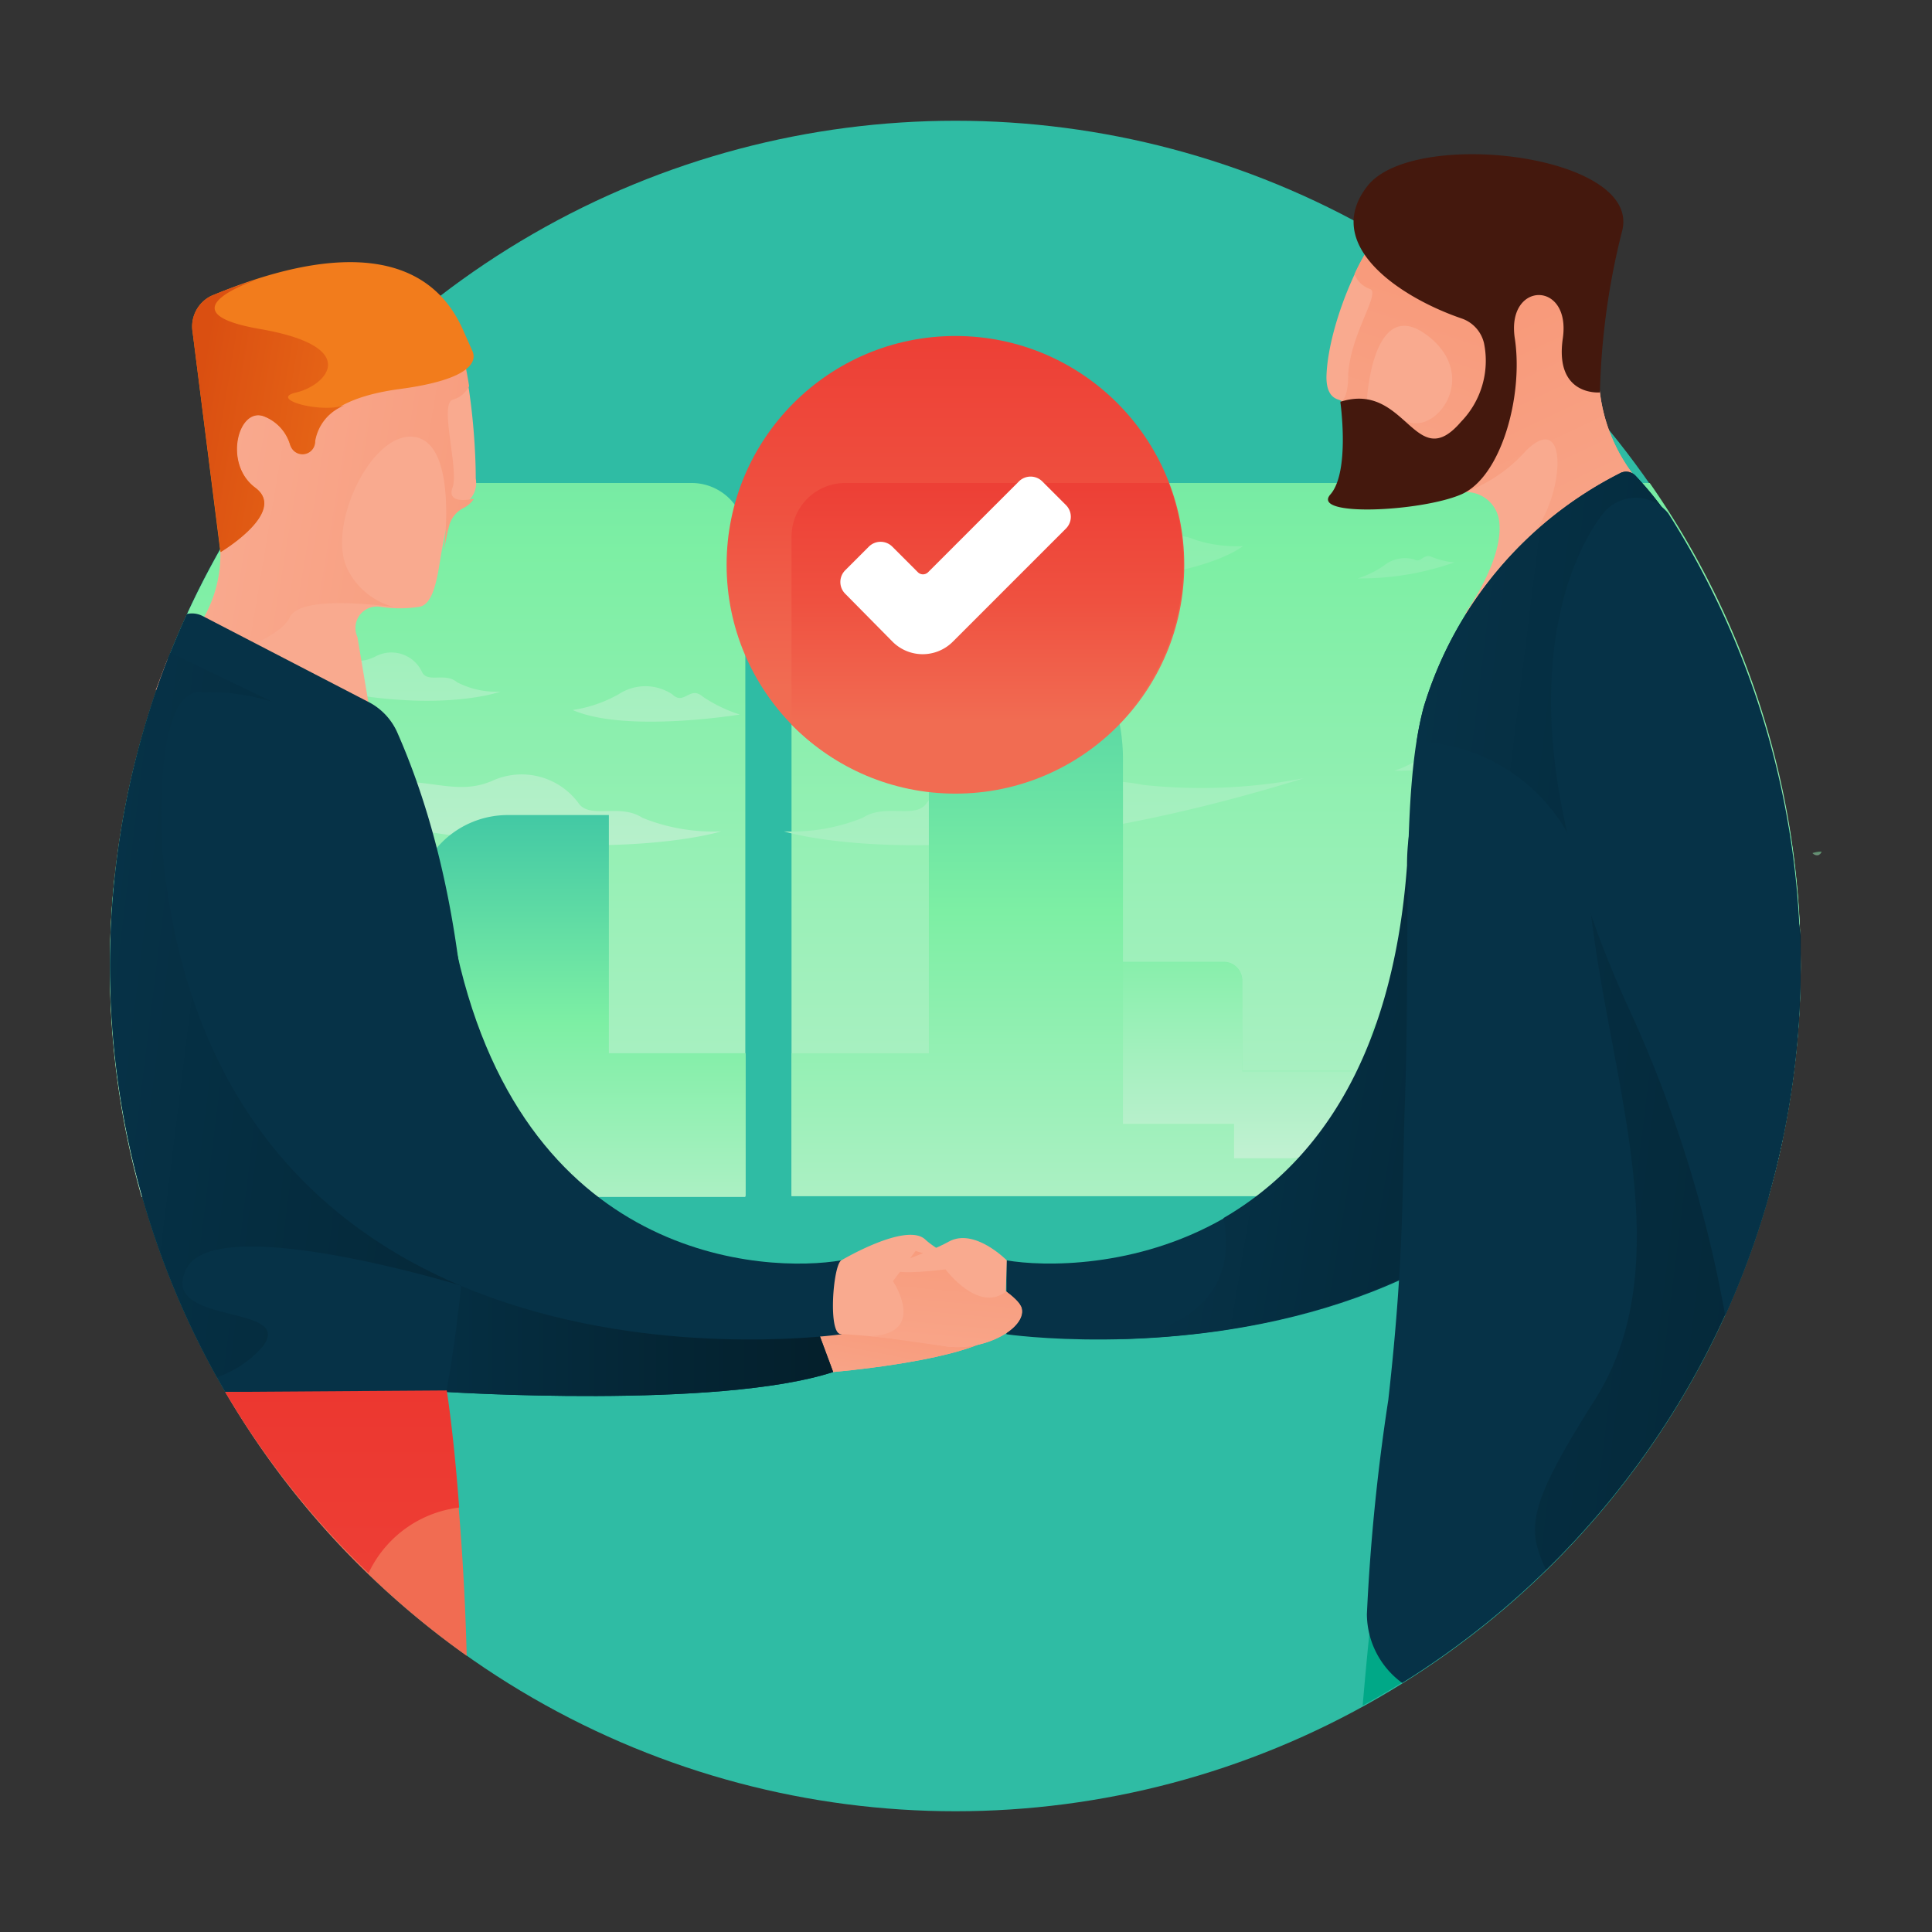 <svg xmlns="http://www.w3.org/2000/svg" xmlns:xlink="http://www.w3.org/1999/xlink" viewBox="0 0 64 64"><rect x="0" y="0" width="64" height="64" fill="#333333" stroke="none"/><defs><style>.cls-1{isolation:isolate;}.cls-2{fill:url(#linear-gradient);}.cls-3{fill:url(#linear-gradient-2);}.cls-4{fill:url(#linear-gradient-3);}.cls-5{fill:url(#linear-gradient-4);}.cls-6{fill:url(#linear-gradient-5);}.cls-7{fill:url(#linear-gradient-6);}.cls-8{fill:url(#linear-gradient-7);}.cls-9{fill:url(#linear-gradient-8);}.cls-10{fill:url(#linear-gradient-9);}.cls-11{fill:url(#linear-gradient-10);}.cls-12{fill:url(#linear-gradient-11);}.cls-13{fill:url(#linear-gradient-12);}.cls-14{fill:url(#linear-gradient-13);}.cls-15{fill:url(#linear-gradient-14);}.cls-16{fill:url(#linear-gradient-15);}.cls-17{fill:url(#linear-gradient-16);}.cls-18{fill:url(#linear-gradient-17);}.cls-19{fill:url(#linear-gradient-18);}.cls-20{fill:url(#linear-gradient-19);}.cls-21{fill:url(#linear-gradient-20);}.cls-22{fill:url(#linear-gradient-21);}.cls-23{fill:url(#linear-gradient-22);}.cls-24{fill:url(#linear-gradient-23);}.cls-25{fill:url(#linear-gradient-24);}.cls-26{fill:url(#linear-gradient-25);}.cls-27{fill:url(#linear-gradient-26);}.cls-28{fill:url(#linear-gradient-27);}.cls-29{fill:url(#linear-gradient-28);}.cls-30{fill:url(#linear-gradient-29);}.cls-31{fill:url(#linear-gradient-30);}.cls-32{fill:url(#linear-gradient-31);}.cls-33{fill:url(#linear-gradient-32);}.cls-34{fill:url(#linear-gradient-33);}.cls-35{fill:url(#linear-gradient-34);}.cls-36{fill:url(#linear-gradient-35);}.cls-37{fill:url(#linear-gradient-36);}.cls-38{fill:url(#linear-gradient-37);}.cls-39{fill:url(#linear-gradient-38);}.cls-40{fill:url(#linear-gradient-39);}.cls-41{fill:url(#linear-gradient-40);}.cls-42{fill:url(#linear-gradient-41);}.cls-43{fill:url(#linear-gradient-42);}.cls-44{fill:url(#linear-gradient-43);}.cls-45{fill:url(#linear-gradient-44);}.cls-46{fill:url(#linear-gradient-45);}.cls-47{fill:url(#linear-gradient-46);}.cls-48{fill:url(#linear-gradient-47);}.cls-49{fill:url(#linear-gradient-48);}.cls-50{fill:url(#linear-gradient-49);}.cls-51{fill:url(#linear-gradient-50);}.cls-52{fill:url(#linear-gradient-51);}.cls-53{fill:url(#linear-gradient-52);}.cls-54{fill:url(#linear-gradient-53);}.cls-55{fill:url(#linear-gradient-54);}.cls-56{fill:url(#linear-gradient-55);}.cls-57{fill:url(#linear-gradient-56);}.cls-58{fill:url(#linear-gradient-57);}.cls-59{fill:url(#linear-gradient-58);}.cls-60{fill:url(#linear-gradient-59);}.cls-61{opacity:0.49;fill:url(#linear-gradient-60);}.cls-61,.cls-64{mix-blend-mode:color-burn;}.cls-62{fill:#f9aa8f;}.cls-63{fill:url(#linear-gradient-61);}.cls-64{stroke:#000;stroke-miterlimit:10;fill:url(#linear-gradient-62);}.cls-65{fill:#063247;}.cls-66{fill:url(#linear-gradient-63);}.cls-67{fill:url(#linear-gradient-64);}.cls-68{fill:#f16c52;}.cls-69{fill:url(#linear-gradient-65);}.cls-70{fill:url(#linear-gradient-66);}.cls-71{fill:#00a887;}.cls-72{fill:url(#linear-gradient-67);}.cls-73{fill:#d37b6a;}.cls-74{fill:url(#linear-gradient-68);}.cls-75{fill:url(#linear-gradient-69);}.cls-76{fill:#f27c1c;}.cls-77{fill:#44180d;}.cls-78{fill:url(#linear-gradient-70);}.cls-79{fill:url(#linear-gradient-71);}.cls-80{fill:url(#linear-gradient-72);}.cls-81{fill:url(#linear-gradient-73);}.cls-82{fill:url(#linear-gradient-74);}.cls-83{fill:#fff;}</style><linearGradient id="linear-gradient" x1="31.65" y1="100.67" x2="31.65" y2="70.99" gradientUnits="userSpaceOnUse"><stop offset="0" stop-color="#caf1d8"/><stop offset="0.51" stop-color="#7defa4"/><stop offset="1" stop-color="#2fbca4"/></linearGradient><linearGradient id="linear-gradient-2" x1="14.18" y1="49.06" x2="14.18" y2="-11.24" xlink:href="#linear-gradient"/><linearGradient id="linear-gradient-3" x1="1519.25" y1="33.76" x2="1519.25" y2="-11.25" gradientTransform="translate(-1504)" xlink:href="#linear-gradient"/><linearGradient id="linear-gradient-4" x1="1515.77" y1="33.76" x2="1515.77" y2="-11.25" gradientTransform="translate(-1504)" xlink:href="#linear-gradient"/><linearGradient id="linear-gradient-5" x1="1525.74" y1="33.76" x2="1525.74" y2="-11.25" gradientTransform="translate(-1504)" xlink:href="#linear-gradient"/><linearGradient id="linear-gradient-6" x1="1515.11" y1="33.76" x2="1515.11" y2="-11.25" gradientTransform="translate(-1504)" xlink:href="#linear-gradient"/><linearGradient id="linear-gradient-7" x1="14.18" y1="43.46" x2="14.18" y2="24.7" xlink:href="#linear-gradient"/><linearGradient id="linear-gradient-8" x1="1513.65" y1="39.36" x2="1513.65" y2="22.21" gradientTransform="translate(-1504)" xlink:href="#linear-gradient"/><linearGradient id="linear-gradient-9" x1="42.93" y1="49.06" x2="42.93" y2="-11.24" xlink:href="#linear-gradient"/><linearGradient id="linear-gradient-10" x1="52.25" y1="35.41" x2="52.25" y2="-3.72" xlink:href="#linear-gradient"/><linearGradient id="linear-gradient-11" x1="1538.58" y1="40.44" x2="1538.58" y2="-14.96" gradientTransform="translate(-1504)" xlink:href="#linear-gradient"/><linearGradient id="linear-gradient-12" x1="1536.47" y1="40.44" x2="1536.47" y2="-14.96" gradientTransform="translate(-1504)" xlink:href="#linear-gradient"/><linearGradient id="linear-gradient-13" x1="1542.48" y1="40.44" x2="1542.48" y2="-14.96" gradientTransform="translate(-1504)" xlink:href="#linear-gradient"/><linearGradient id="linear-gradient-14" x1="1550.59" y1="40.44" x2="1550.59" y2="-14.96" gradientTransform="translate(-1504)" xlink:href="#linear-gradient"/><linearGradient id="linear-gradient-15" x1="1551.8" y1="40.44" x2="1551.8" y2="-14.96" gradientTransform="translate(-1504)" xlink:href="#linear-gradient"/><linearGradient id="linear-gradient-16" x1="1533.85" y1="40.44" x2="1533.85" y2="-14.96" gradientTransform="translate(-1504)" xlink:href="#linear-gradient"/><linearGradient id="linear-gradient-17" x1="53.11" y1="38.94" x2="53.11" y2="20.63" xlink:href="#linear-gradient"/><linearGradient id="linear-gradient-18" x1="42.64" y1="45.94" x2="42.64" y2="15.07" xlink:href="#linear-gradient"/><linearGradient id="linear-gradient-19" x1="2618.44" y1="41.59" x2="2618.44" y2="13.52" gradientTransform="matrix(1, 0, 0, -1, -2565.04, 55.45)" xlink:href="#linear-gradient"/><linearGradient id="linear-gradient-20" x1="2619.61" y1="41.59" x2="2619.61" y2="13.52" gradientTransform="matrix(1, 0, 0, -1, -2567.39, 55.45)" xlink:href="#linear-gradient"/><linearGradient id="linear-gradient-21" x1="2620.79" y1="41.59" x2="2620.79" y2="13.52" gradientTransform="matrix(1, 0, 0, -1, -2569.74, 55.45)" xlink:href="#linear-gradient"/><linearGradient id="linear-gradient-22" x1="2621.96" y1="41.59" x2="2621.96" y2="13.52" gradientTransform="matrix(1, 0, 0, -1, -2572.09, 55.45)" xlink:href="#linear-gradient"/><linearGradient id="linear-gradient-23" x1="2623.14" y1="41.59" x2="2623.14" y2="13.52" gradientTransform="matrix(1, 0, 0, -1, -2574.44, 55.45)" xlink:href="#linear-gradient"/><linearGradient id="linear-gradient-24" x1="2618.44" y1="41.59" x2="2618.44" y2="13.52" gradientTransform="matrix(1, 0, 0, -1, -2565.04, 57.92)" xlink:href="#linear-gradient"/><linearGradient id="linear-gradient-25" x1="2619.61" y1="41.59" x2="2619.61" y2="13.52" gradientTransform="matrix(1, 0, 0, -1, -2567.39, 57.92)" xlink:href="#linear-gradient"/><linearGradient id="linear-gradient-26" x1="2620.79" y1="41.59" x2="2620.79" y2="13.52" gradientTransform="matrix(1, 0, 0, -1, -2569.74, 57.92)" xlink:href="#linear-gradient"/><linearGradient id="linear-gradient-27" x1="2621.96" y1="41.59" x2="2621.96" y2="13.52" gradientTransform="matrix(1, 0, 0, -1, -2572.09, 57.92)" xlink:href="#linear-gradient"/><linearGradient id="linear-gradient-28" x1="2623.14" y1="41.59" x2="2623.14" y2="13.52" gradientTransform="matrix(1, 0, 0, -1, -2574.44, 57.92)" xlink:href="#linear-gradient"/><linearGradient id="linear-gradient-29" x1="2618.44" y1="41.59" x2="2618.44" y2="13.52" gradientTransform="matrix(1, 0, 0, -1, -2565.04, 60.39)" xlink:href="#linear-gradient"/><linearGradient id="linear-gradient-30" x1="2619.61" y1="41.59" x2="2619.61" y2="13.52" gradientTransform="matrix(1, 0, 0, -1, -2567.39, 60.39)" xlink:href="#linear-gradient"/><linearGradient id="linear-gradient-31" x1="2620.79" y1="41.59" x2="2620.79" y2="13.52" gradientTransform="matrix(1, 0, 0, -1, -2569.74, 60.39)" xlink:href="#linear-gradient"/><linearGradient id="linear-gradient-32" x1="2621.96" y1="41.59" x2="2621.96" y2="13.52" gradientTransform="matrix(1, 0, 0, -1, -2572.09, 60.39)" xlink:href="#linear-gradient"/><linearGradient id="linear-gradient-33" x1="2623.14" y1="41.59" x2="2623.14" y2="13.52" gradientTransform="matrix(1, 0, 0, -1, -2574.44, 60.39)" xlink:href="#linear-gradient"/><linearGradient id="linear-gradient-34" x1="2618.44" y1="41.59" x2="2618.44" y2="13.52" gradientTransform="matrix(1, 0, 0, -1, -2565.04, 62.87)" xlink:href="#linear-gradient"/><linearGradient id="linear-gradient-35" x1="2619.61" y1="41.59" x2="2619.61" y2="13.52" gradientTransform="matrix(1, 0, 0, -1, -2567.39, 62.87)" xlink:href="#linear-gradient"/><linearGradient id="linear-gradient-36" x1="2620.79" y1="41.59" x2="2620.79" y2="13.52" gradientTransform="matrix(1, 0, 0, -1, -2569.74, 62.87)" xlink:href="#linear-gradient"/><linearGradient id="linear-gradient-37" x1="2621.96" y1="41.59" x2="2621.96" y2="13.52" gradientTransform="matrix(1, 0, 0, -1, -2572.09, 62.87)" xlink:href="#linear-gradient"/><linearGradient id="linear-gradient-38" x1="2623.14" y1="41.59" x2="2623.14" y2="13.52" gradientTransform="matrix(1, 0, 0, -1, -2574.44, 62.87)" xlink:href="#linear-gradient"/><linearGradient id="linear-gradient-39" x1="2618.44" y1="41.59" x2="2618.44" y2="13.52" gradientTransform="matrix(1, 0, 0, -1, -2565.04, 65.34)" xlink:href="#linear-gradient"/><linearGradient id="linear-gradient-40" x1="2619.61" y1="41.59" x2="2619.61" y2="13.52" gradientTransform="matrix(1, 0, 0, -1, -2567.39, 65.34)" xlink:href="#linear-gradient"/><linearGradient id="linear-gradient-41" x1="2620.79" y1="41.59" x2="2620.79" y2="13.52" gradientTransform="matrix(1, 0, 0, -1, -2569.74, 65.34)" xlink:href="#linear-gradient"/><linearGradient id="linear-gradient-42" x1="2621.96" y1="41.59" x2="2621.96" y2="13.52" gradientTransform="matrix(1, 0, 0, -1, -2572.09, 65.34)" xlink:href="#linear-gradient"/><linearGradient id="linear-gradient-43" x1="2623.14" y1="41.59" x2="2623.14" y2="13.52" gradientTransform="matrix(1, 0, 0, -1, -2574.44, 65.34)" xlink:href="#linear-gradient"/><linearGradient id="linear-gradient-44" x1="2618.44" y1="41.59" x2="2618.44" y2="13.52" gradientTransform="matrix(1, 0, 0, -1, -2565.04, 67.81)" xlink:href="#linear-gradient"/><linearGradient id="linear-gradient-45" x1="2619.61" y1="41.59" x2="2619.61" y2="13.52" gradientTransform="matrix(1, 0, 0, -1, -2567.39, 67.81)" xlink:href="#linear-gradient"/><linearGradient id="linear-gradient-46" x1="2620.79" y1="41.59" x2="2620.79" y2="13.52" gradientTransform="matrix(1, 0, 0, -1, -2569.74, 67.81)" xlink:href="#linear-gradient"/><linearGradient id="linear-gradient-47" x1="2621.96" y1="41.59" x2="2621.96" y2="13.52" gradientTransform="matrix(1, 0, 0, -1, -2572.09, 67.81)" xlink:href="#linear-gradient"/><linearGradient id="linear-gradient-48" x1="2623.14" y1="41.59" x2="2623.14" y2="13.52" gradientTransform="matrix(1, 0, 0, -1, -2574.44, 67.81)" xlink:href="#linear-gradient"/><linearGradient id="linear-gradient-49" x1="2618.44" y1="41.59" x2="2618.44" y2="13.52" gradientTransform="matrix(1, 0, 0, -1, -2565.04, 70.29)" xlink:href="#linear-gradient"/><linearGradient id="linear-gradient-50" x1="2619.61" y1="41.59" x2="2619.61" y2="13.52" gradientTransform="matrix(1, 0, 0, -1, -2567.39, 70.29)" xlink:href="#linear-gradient"/><linearGradient id="linear-gradient-51" x1="2620.79" y1="41.59" x2="2620.79" y2="13.52" gradientTransform="matrix(1, 0, 0, -1, -2569.74, 70.29)" xlink:href="#linear-gradient"/><linearGradient id="linear-gradient-52" x1="2621.96" y1="41.59" x2="2621.96" y2="13.52" gradientTransform="matrix(1, 0, 0, -1, -2572.09, 70.29)" xlink:href="#linear-gradient"/><linearGradient id="linear-gradient-53" x1="2623.14" y1="41.59" x2="2623.14" y2="13.52" gradientTransform="matrix(1, 0, 0, -1, -2574.44, 70.29)" xlink:href="#linear-gradient"/><linearGradient id="linear-gradient-54" x1="2618.44" y1="41.59" x2="2618.44" y2="13.52" gradientTransform="matrix(1, 0, 0, -1, -2565.04, 72.76)" xlink:href="#linear-gradient"/><linearGradient id="linear-gradient-55" x1="2619.61" y1="41.59" x2="2619.61" y2="13.52" gradientTransform="matrix(1, 0, 0, -1, -2567.39, 72.76)" xlink:href="#linear-gradient"/><linearGradient id="linear-gradient-56" x1="2620.79" y1="41.59" x2="2620.79" y2="13.52" gradientTransform="matrix(1, 0, 0, -1, -2569.74, 72.76)" xlink:href="#linear-gradient"/><linearGradient id="linear-gradient-57" x1="2621.96" y1="41.59" x2="2621.96" y2="13.52" gradientTransform="matrix(1, 0, 0, -1, -2572.09, 72.76)" xlink:href="#linear-gradient"/><linearGradient id="linear-gradient-58" x1="2623.14" y1="41.59" x2="2623.14" y2="13.52" gradientTransform="matrix(1, 0, 0, -1, -2574.44, 72.76)" xlink:href="#linear-gradient"/><linearGradient id="linear-gradient-59" x1="2630.55" y1="39.36" x2="2630.55" y2="22.21" gradientTransform="matrix(-1, 0, 0, 1, 2671.83, 0)" xlink:href="#linear-gradient"/><linearGradient id="linear-gradient-60" x1="2611.63" y1="28.38" x2="2611.63" y2="28.06" gradientTransform="matrix(-1, 0, 0, 1, 2671.83, 0)" xlink:href="#linear-gradient"/><linearGradient id="linear-gradient-61" x1="28.86" y1="47.08" x2="30.03" y2="41.15" gradientUnits="userSpaceOnUse"><stop offset="0" stop-color="#f9aa8f"/><stop offset="1" stop-color="#f78e6b"/></linearGradient><linearGradient id="linear-gradient-62" x1="26.82" y1="45.88" x2="26.58" y2="42.83" gradientUnits="userSpaceOnUse"><stop offset="0" stop-color="#fff" stop-opacity="0"/><stop offset="1"/></linearGradient><linearGradient id="linear-gradient-63" x1="12.39" y1="43.31" x2="27.59" y2="43.31" gradientUnits="userSpaceOnUse"><stop offset="0" stop-color="#063247"/><stop offset="0.23" stop-color="#052d40"/><stop offset="1" stop-color="#041f2b"/></linearGradient><linearGradient id="linear-gradient-64" x1="39.98" y1="33.62" x2="61.22" y2="37.16" xlink:href="#linear-gradient-63"/><linearGradient id="linear-gradient-65" x1="54.87" y1="21.6" x2="45.92" y2="2.75" xlink:href="#linear-gradient-61"/><linearGradient id="linear-gradient-66" x1="43.92" y1="20.64" x2="50.59" y2="0.37" xlink:href="#linear-gradient-61"/><linearGradient id="linear-gradient-67" x1="45.69" y1="32.99" x2="74.91" y2="36.6" xlink:href="#linear-gradient-63"/><linearGradient id="linear-gradient-68" x1="6.87" y1="15.34" x2="25.5" y2="18.45" xlink:href="#linear-gradient-61"/><linearGradient id="linear-gradient-69" x1="3.09" y1="33.21" x2="30.85" y2="36.64" xlink:href="#linear-gradient-63"/><linearGradient id="linear-gradient-70" x1="31.11" y1="46.67" x2="32.05" y2="36.25" xlink:href="#linear-gradient-61"/><linearGradient id="linear-gradient-71" x1="11.33" y1="68.5" x2="11.33" y2="35.2" gradientUnits="userSpaceOnUse"><stop offset="0" stop-color="#f16c52"/><stop offset="0.03" stop-color="#f16850"/><stop offset="0.23" stop-color="#ef5140"/><stop offset="0.45" stop-color="#ed4036"/><stop offset="0.7" stop-color="#ec362f"/><stop offset="1" stop-color="#ec332d"/></linearGradient><linearGradient id="linear-gradient-72" x1="6.47" y1="13.5" x2="16.72" y2="15.21" gradientUnits="userSpaceOnUse"><stop offset="0" stop-color="#da4f11"/><stop offset="0.58" stop-color="#ea6c18"/><stop offset="1" stop-color="#f27c1c"/></linearGradient><linearGradient id="linear-gradient-73" x1="31.65" y1="22.75" x2="31.65" y2="-2.5" xlink:href="#linear-gradient-71"/><linearGradient id="linear-gradient-74" x1="32.73" y1="23.88" x2="32.73" y2="6.69" xlink:href="#linear-gradient-71"/></defs><title>agreement</title><g class="cls-1"><g id="Layer_1" data-name="Layer 1"><circle class="cls-2" cx="31.65" cy="32" r="28"/><path class="cls-3" d="M22.93,16H8.69a28,28,0,0,0-4,23.65h20V17.75A1.78,1.78,0,0,0,22.93,16Z"/><path class="cls-4" d="M6.64,25.78A18,18,0,0,0,12,26c2-.41,3,.44,4.32-.14a2.34,2.34,0,0,1,2.84.74c.37.55,1.37,0,2.12.49a6.24,6.24,0,0,0,2.61.45S18.18,29.35,6.64,25.78Z"/><path class="cls-5" d="M7,21.68a8.22,8.22,0,0,0,3,.16c1.13-.28,1.65.31,2.43-.09a1.12,1.12,0,0,1,1.55.51c.18.38.77,0,1.16.34a2.83,2.83,0,0,0,1.44.31S13.26,24.13,7,21.68Z"/><path class="cls-6" d="M24.51,23.67s-3.78.62-5.54-.15A4.43,4.43,0,0,0,20.49,23a1.61,1.61,0,0,1,1.78,0c.39.38.58-.29,1,.07A4.73,4.73,0,0,0,24.51,23.67Z"/><path class="cls-7" d="M12.26,19.08a6.85,6.85,0,0,1-2.3-.55,2.39,2.39,0,0,0,.7,0,.81.81,0,0,1,.75.15c.12.16.28,0,.42.12A1.92,1.92,0,0,0,12.26,19.08Z"/><path class="cls-8" d="M20.17,27H16.81A3.08,3.08,0,0,0,13.74,30v1.83H10.39a.61.61,0,0,0-.61.61v3H5.56V34.32A.55.55,0,0,0,5,33.77H3.8V29a28.3,28.3,0,0,0-.16,3A28,28,0,0,0,4.7,39.62h20V34.89H20.17Z"/><path class="cls-9" d="M10.39,31.88a.61.61,0,0,0-.61.61v3H5.56v.15a2.68,2.68,0,0,0,2.68,2.73h1.82V37.23h3.68V31.88Z"/><path class="cls-10" d="M59.65,32a27.86,27.86,0,0,0-5-16H28a1.78,1.78,0,0,0-1.78,1.78V39.62H58.59A28,28,0,0,0,59.65,32Z"/><path class="cls-11" d="M56.95,20c-.3-.64-.64-1.26-1-1.88a2.38,2.38,0,0,0-.49.52C54.55,20,51.36,22,47.56,23.31,47.56,23.31,51.63,22.15,56.95,20Z"/><path class="cls-12" d="M43.19,25.78a18,18,0,0,1-5.33.22c-2-.41-3,.44-4.32-.14a2.34,2.34,0,0,0-2.84.74c-.37.55-1.37,0-2.12.49a6.24,6.24,0,0,1-2.61.45S31.65,29.35,43.19,25.78Z"/><path class="cls-13" d="M37.25,22.48a8.22,8.22,0,0,1-3,.16c-1.13-.28-1.65.31-2.43-.09a1.12,1.12,0,0,0-1.55.51c-.18.38-.77,0-1.16.34a2.83,2.83,0,0,1-1.44.31S31,24.93,37.25,22.48Z"/><path class="cls-14" d="M35.78,19.32s3.83-.13,5.4-1.23a4.43,4.43,0,0,1-1.59-.21,1.61,1.61,0,0,0-1.75.31c-.31.45-.62-.17-1,.27A4.73,4.73,0,0,1,35.78,19.32Z"/><path class="cls-15" d="M48.18,18.63a9.37,9.37,0,0,1-3.2.53,3.27,3.27,0,0,0,.86-.42,1.11,1.11,0,0,1,1-.21c.23.14.32-.21.59-.08A2.62,2.62,0,0,0,48.18,18.63Z"/><path class="cls-16" d="M49.39,25a9.37,9.37,0,0,1-3.2.53,3.27,3.27,0,0,0,.86-.42,1.11,1.11,0,0,1,1-.21c.23.14.32-.21.59-.08A2.62,2.62,0,0,0,49.39,25Z"/><path class="cls-17" d="M28.67,17.81A6.85,6.85,0,0,0,31,17.69a2.39,2.39,0,0,1-.68-.17.81.81,0,0,0-.77,0c-.15.14-.26-.1-.43,0A1.92,1.92,0,0,1,28.67,17.81Z"/><path class="cls-18" d="M59.65,32a28.17,28.17,0,0,0-.38-4.61,1.73,1.73,0,0,0-1.66,1.72v2.66H56.37v4H46.93l-.35,3.84h12A28,28,0,0,0,59.65,32Z"/><path class="cls-19" d="M59.06,37.72H55.13V27.06a.53.53,0,0,0-.53-.53H47.67a.53.53,0,0,0-.53.53v6.71h-1.2a.55.55,0,0,0-.55.55v1.15H41.15v-3a.61.61,0,0,0-.61-.61H37.2v-6.7a6.38,6.38,0,0,0-6.38-6.38h-.05V34.89H26.22v4.73H58.59C58.76,39,58.93,38.36,59.06,37.72Z"/><rect class="cls-20" x="53.06" y="27.38" width="0.68" height="0.68" rx="0.05" ry="0.05" transform="translate(106.79 55.45) rotate(-180)"/><rect class="cls-21" x="51.88" y="27.38" width="0.68" height="0.68" rx="0.05" ry="0.05" transform="translate(104.44 55.45) rotate(-180)"/><rect class="cls-22" x="50.71" y="27.38" width="0.68" height="0.68" rx="0.05" ry="0.05" transform="translate(102.09 55.45) rotate(-180)"/><rect class="cls-23" x="49.53" y="27.38" width="0.68" height="0.68" rx="0.05" ry="0.05" transform="translate(99.75 55.45) rotate(-180)"/><rect class="cls-24" x="48.36" y="27.38" width="0.68" height="0.68" rx="0.05" ry="0.05" transform="translate(97.4 55.45) rotate(-180)"/><rect class="cls-25" x="53.06" y="28.62" width="0.68" height="0.68" rx="0.05" ry="0.05" transform="translate(106.79 57.92) rotate(-180)"/><rect class="cls-26" x="51.88" y="28.62" width="0.68" height="0.68" rx="0.05" ry="0.05" transform="translate(104.44 57.92) rotate(-180)"/><rect class="cls-27" x="50.71" y="28.62" width="0.68" height="0.68" rx="0.05" ry="0.05" transform="translate(102.09 57.92) rotate(-180)"/><rect class="cls-28" x="49.53" y="28.62" width="0.68" height="0.68" rx="0.05" ry="0.05" transform="translate(99.75 57.92) rotate(-180)"/><rect class="cls-29" x="48.36" y="28.62" width="0.68" height="0.68" rx="0.05" ry="0.05" transform="translate(97.4 57.92) rotate(-180)"/><rect class="cls-30" x="53.06" y="29.86" width="0.68" height="0.68" rx="0.05" ry="0.05" transform="translate(106.79 60.39) rotate(-180)"/><rect class="cls-31" x="51.88" y="29.86" width="0.68" height="0.68" rx="0.05" ry="0.05" transform="translate(104.44 60.39) rotate(-180)"/><rect class="cls-32" x="50.71" y="29.86" width="0.68" height="0.68" rx="0.05" ry="0.05" transform="translate(102.09 60.39) rotate(-180)"/><rect class="cls-33" x="49.53" y="29.86" width="0.68" height="0.68" rx="0.05" ry="0.05" transform="translate(99.75 60.39) rotate(-180)"/><rect class="cls-34" x="48.36" y="29.86" width="0.68" height="0.68" rx="0.05" ry="0.05" transform="translate(97.4 60.39) rotate(-180)"/><rect class="cls-35" x="53.06" y="31.09" width="0.68" height="0.68" rx="0.05" ry="0.05" transform="translate(106.79 62.87) rotate(-180)"/><rect class="cls-36" x="51.88" y="31.09" width="0.68" height="0.68" rx="0.05" ry="0.05" transform="translate(104.44 62.87) rotate(-180)"/><rect class="cls-37" x="50.71" y="31.09" width="0.68" height="0.68" rx="0.05" ry="0.05" transform="translate(102.09 62.87) rotate(-180)"/><rect class="cls-38" x="49.53" y="31.09" width="0.68" height="0.68" rx="0.05" ry="0.05" transform="translate(99.75 62.87) rotate(-180)"/><rect class="cls-39" x="48.36" y="31.09" width="0.68" height="0.68" rx="0.05" ry="0.05" transform="translate(97.4 62.87) rotate(-180)"/><rect class="cls-40" x="53.06" y="32.33" width="0.68" height="0.68" rx="0.05" ry="0.05" transform="translate(106.79 65.34) rotate(-180)"/><rect class="cls-41" x="51.88" y="32.33" width="0.68" height="0.68" rx="0.05" ry="0.05" transform="translate(104.44 65.34) rotate(-180)"/><rect class="cls-42" x="50.71" y="32.33" width="0.68" height="0.68" rx="0.05" ry="0.05" transform="translate(102.09 65.34) rotate(-180)"/><rect class="cls-43" x="49.53" y="32.33" width="0.68" height="0.68" rx="0.05" ry="0.05" transform="translate(99.75 65.34) rotate(-180)"/><rect class="cls-44" x="48.36" y="32.33" width="0.68" height="0.68" rx="0.05" ry="0.05" transform="translate(97.4 65.34) rotate(-180)"/><rect class="cls-45" x="53.06" y="33.57" width="0.68" height="0.68" rx="0.05" ry="0.05" transform="translate(106.79 67.81) rotate(-180)"/><rect class="cls-46" x="51.88" y="33.57" width="0.68" height="0.68" rx="0.05" ry="0.05" transform="translate(104.44 67.81) rotate(-180)"/><rect class="cls-47" x="50.71" y="33.57" width="0.68" height="0.68" rx="0.05" ry="0.05" transform="translate(102.09 67.81) rotate(-180)"/><rect class="cls-48" x="49.53" y="33.57" width="0.68" height="0.68" rx="0.05" ry="0.05" transform="translate(99.75 67.81) rotate(-180)"/><rect class="cls-49" x="48.36" y="33.57" width="0.68" height="0.68" rx="0.05" ry="0.05" transform="translate(97.4 67.81) rotate(-180)"/><rect class="cls-50" x="53.06" y="34.8" width="0.68" height="0.68" rx="0.05" ry="0.05" transform="translate(106.79 70.29) rotate(-180)"/><rect class="cls-51" x="51.88" y="34.8" width="0.68" height="0.68" rx="0.05" ry="0.05" transform="translate(104.44 70.29) rotate(-180)"/><rect class="cls-52" x="50.71" y="34.8" width="0.68" height="0.68" rx="0.05" ry="0.05" transform="translate(102.09 70.29) rotate(-180)"/><rect class="cls-53" x="49.53" y="34.8" width="0.68" height="0.68" rx="0.05" ry="0.05" transform="translate(99.75 70.29) rotate(-180)"/><rect class="cls-54" x="48.36" y="34.8" width="0.68" height="0.68" rx="0.05" ry="0.05" transform="translate(97.4 70.29) rotate(-180)"/><rect class="cls-55" x="53.06" y="36.04" width="0.68" height="0.68" rx="0.05" ry="0.05" transform="translate(106.79 72.76) rotate(-180)"/><rect class="cls-56" x="51.88" y="36.04" width="0.68" height="0.68" rx="0.05" ry="0.05" transform="translate(104.44 72.76) rotate(-180)"/><rect class="cls-57" x="50.71" y="36.04" width="0.68" height="0.68" rx="0.05" ry="0.05" transform="translate(102.09 72.76) rotate(-180)"/><rect class="cls-58" x="49.53" y="36.04" width="0.68" height="0.68" rx="0.05" ry="0.05" transform="translate(99.75 72.76) rotate(-180)"/><rect class="cls-59" x="48.36" y="36.04" width="0.68" height="0.68" rx="0.05" ry="0.05" transform="translate(97.4 72.76) rotate(-180)"/><path class="cls-60" d="M40.54,31.88a.61.61,0,0,1,.61.61v3h4.22v.15a2.68,2.68,0,0,1-2.68,2.73H40.88V37.23H37.2V31.88Z"/><path class="cls-61" d="M60.34,28.21s0,.07-.11.12h-.07a.23.23,0,0,1-.12-.07A.9.9,0,0,1,60.34,28.21Z"/><path class="cls-62" d="M27.59,45.45s3.84-.32,5.19-1.09S27,42.77,27,42.77l-.89.22"/><path class="cls-63" d="M27.59,45.45s3.84-.32,5.19-1.09S27,42.77,27,42.77l-.89.22"/><line class="cls-64" x1="27.03" y1="42.77" x2="26.14" y2="42.99"/><path class="cls-65" d="M12.39,40.37l2.4,5.74s9,.58,12.81-.66L26.69,43"/><path class="cls-66" d="M12.39,40.37l2.4,5.74s9,.58,12.81-.66L26.69,43"/><path class="cls-65" d="M54.45,22.94s-7.15-3.12-7.81,5.73c-1,13.33-10.87,13.5-13.3,13.08V44.2s20.68,3,22.49-16C55.84,28.15,56.18,22.6,54.45,22.94Z"/><path class="cls-67" d="M37,44.36c3.24-.07,8-.72,12-3.47l-.67-17.11a7.78,7.78,0,0,0-1.72,4.89c-.49,6.64-3.19,10-6.08,11.68h0C41.25,44,37.12,44.36,37,44.36Z"/><path class="cls-68" d="M14.79,46.11H7.46a28.13,28.13,0,0,0,8,8.74A85.43,85.43,0,0,0,14.79,46.11Z"/><path class="cls-62" d="M54.5,16.16,54.33,16A5.61,5.61,0,0,1,53,11.65L53.45,7s-2-2.49-7,0c-1.15.58-2.47,3.71-2.51,5.49,0,.48.17.68.4.75a.79.79,0,0,1,.52.61c.07.36.16.8.21,1.11.13.81.28,1.52.71,1.61a7.19,7.19,0,0,0,2.54-.24,1.1,1.1,0,0,1,1.33.86c.23,1.28-1.12,3.14-1.12,3.14a30.83,30.83,0,0,1,4-1.62C53.35,18.59,55.26,17,54.5,16.16Z"/><path class="cls-69" d="M48.43,16.34a5,5,0,0,0,2.13-1.42c1.48-1.43,1.24,1.74.1,2.89-.54.55-.29,1.09.13,1.52a10.27,10.27,0,0,1,1.67-.59c.88-.15,2.8-1.78,2-2.58L54.33,16A5.61,5.61,0,0,1,53,11.65l.23-2.18L52.1,8.21h-2l-.85,1,.57,4.17-1.56,3Z"/><path class="cls-70" d="M49.38,12.11l-.28-2-.66-1.15-1.51-.85L46,7.57H45.8a7,7,0,0,0-.93,1.51.84.84,0,0,0,.5.49c.4.1-.64,1.48-.71,2.85,0,.66-.15.86-.27.9a.76.76,0,0,1,.37.37,2.74,2.74,0,0,0,.52-.08v-.36s.19-3.51,2-2.14.22,3.42-.78,2.8-.2,2.2-.13,2.18l1.81-.71.62-.78Z"/><path class="cls-71" d="M53.87,46.38l-7.51.12s-.7,3.89-1.22,10A28.13,28.13,0,0,0,53.88,49C53.88,48.14,53.89,47.26,53.87,46.38Z"/><path class="cls-65" d="M53.64,15.69a12.85,12.85,0,0,0-6.48,7.74c-.77,2.84-.42,7.6-.62,13.05-.1,2.67,0,5-.55,9.89a67.38,67.38,0,0,0-.71,7.1,2.84,2.84,0,0,0,1.17,2.28A28,28,0,0,0,59.65,32c0-.33,0-.65,0-1-.8-6.07-2.39-12-5.48-15.25A.43.43,0,0,0,53.64,15.69Z"/><path class="cls-72" d="M53.64,15.69a12.85,12.85,0,0,0-6.48,7.74,10.78,10.78,0,0,0-.23,1.13,6,6,0,0,1,5.77,5.68c.65,5.61,3,11.62.12,16.15C50.53,50,50.6,50.65,51.21,52a27.91,27.91,0,0,0,8.44-20c0-.33,0-.65,0-1-.8-6.07-2.39-12-5.48-15.25A.43.43,0,0,0,53.64,15.69Z"/><path id="_Path_" data-name="&lt;Path&gt;" class="cls-73" d="M10,13S9.31,10.8,8.3,11.17c-1.33.49-.52,2-.29,2.68S9.85,14.64,10,13Z"/><path class="cls-62" d="M7.3,18.17v.1a4.25,4.25,0,0,1-1.55,3.38c-.08.06-.14.14-.21.21q-.2.52-.38,1l8,6.12-1.32-7.88a.71.71,0,0,1,.75-1,4.24,4.24,0,0,0,1.31,0c.41-.08.56-.77.68-1.54.05-.33.15-.84.23-1.2a.93.93,0,0,1,.48-.62.81.81,0,0,0,.47-.89c0-1.68-.33-5.35-1.4-6A28.13,28.13,0,0,0,7.3,18.17Z"/><path class="cls-74" d="M15,13.24a.86.86,0,0,0,.54-.45c-.21-1.34-.57-2.56-1.17-2.86-.24-.12-.47-.22-.7-.31l-1,.07L6.57,11.13l.63,6h0l.12,1.14a4.25,4.25,0,0,1-1.4,3.25l.34.58s2.92-.76,3.34-1.65c.3-.65,2.36-.48,3.46-.34a2.38,2.38,0,0,1-1.56-1.28c-.68-1.43.83-4.61,2.26-4.35s.94,3.79.94,3.79h0c.05-.28.11-.58.17-.82a.93.93,0,0,1,.48-.62.85.85,0,0,0,.35-.31h0s-.93.23-.71-.37S14.54,13.37,15,13.24Z"/><path class="cls-65" d="M12.18,23.24,6.7,20.4a.77.77,0,0,0-.51-.06A28,28,0,0,0,7.46,46.11h7.32s2.53-12.46-1.63-21.87A2.09,2.09,0,0,0,12.18,23.24Z"/><path class="cls-75" d="M15.28,42.59,11,24.2,5.64,21.62a28,28,0,0,0,1.55,24,3.49,3.49,0,0,0,1.5-1c1.15-1.46-3.49-.68-2.51-2.6S15.28,42.59,15.28,42.59Z"/><path class="cls-76" d="M15.37,11l.28.63c.13.29.07.93-2.43,1.26-2.29.31-2.73,1.18-2.78,1.69A.43.43,0,0,1,10,15h0a.42.42,0,0,1-.4-.29,1.45,1.45,0,0,0-.85-.92c-.86-.35-1.38,1.56-.3,2.36s-1.15,2.13-1.15,2.13L6.38,11A1.13,1.13,0,0,1,7,9.8C8.92,9,13.77,7.24,15.37,11Z"/><path class="cls-65" d="M6.77,22.94s6.53-.58,8.26,8.12c2.15,10.83,10.41,11.11,12.84,10.69V44.2s-20.68,3-22.49-16C5.38,28.15,5,22.6,6.77,22.94Z"/><path class="cls-77" d="M44.4,13.31s.33,2.32-.33,3.07,3,.57,4.33,0,2.07-3.27,1.78-5.17,1.87-1.93,1.59,0S53,13,53,13a23.92,23.92,0,0,1,.73-5.33c.7-2.55-6.9-3.46-8.43-1.51s1.07,3.69,3.12,4.39a1.14,1.14,0,0,1,.74.82,2.9,2.9,0,0,1-.76,2.6C46.87,15.76,46.59,12.61,44.4,13.31Z"/><path class="cls-62" d="M27.87,41.75s2.15-1.28,2.78-.69,3.05,1.67,3.19,2.29-1.18,1.42-2.5,1.25a32,32,0,0,0-3.47-.41C27.42,44.25,27.59,41.91,27.87,41.75Z"/><path class="cls-78" d="M28.88,44.26h0c.72.09,1.66.23,2.47.34,1.32.17,2.64-.62,2.5-1.25-.08-.37-1-.89-1.79-1.38l-1.73-.53-.75,1S30.72,44.15,28.88,44.26Z"/><path class="cls-62" d="M33.35,41.75s-1.07-1.09-1.92-.62-2,.71-1.86.92,1.75,0,1.75,0,1.08,1.45,2,.74Z"/><path class="cls-65" d="M55.26,17a1.39,1.39,0,0,0-2.07-.09s-4.5,4.83.69,16.33a42,42,0,0,1,3.27,10.34A28,28,0,0,0,55.26,17Z"/><path class="cls-79" d="M7.46,46.11a28.11,28.11,0,0,0,4.75,6,3.82,3.82,0,0,1,3-2.17c-.11-1.49-.25-2.81-.41-3.88Z"/><path class="cls-80" d="M9.82,13c1-.24,2.19-1.51-1.2-2.1-3.13-.54-.49-1.51-.06-1.65A15.56,15.56,0,0,0,7,9.8,1.13,1.13,0,0,0,6.38,11l.93,7.29s2.23-1.33,1.15-2.13-.56-2.71.3-2.36a1.45,1.45,0,0,1,.85.92.42.42,0,0,0,.83-.1,1.54,1.54,0,0,1,1-1.2h0C10.61,13.71,8.87,13.21,9.82,13Z"/><circle class="cls-81" cx="31.65" cy="18.71" r="7.58"/><path class="cls-82" d="M26.22,24a7.58,7.58,0,0,0,12.49-8H28a1.78,1.78,0,0,0-1.78,1.78Z"/><path class="cls-83" d="M29.56,21.25,28,19.67a.55.55,0,0,1,0-.78l.78-.78a.55.55,0,0,1,.78,0l.84.84a.24.24,0,0,0,.35,0l3-3a.55.55,0,0,1,.78,0l.78.78a.55.55,0,0,1,0,.78l-3.76,3.76A1.41,1.41,0,0,1,29.56,21.25Z"/></g></g></svg>